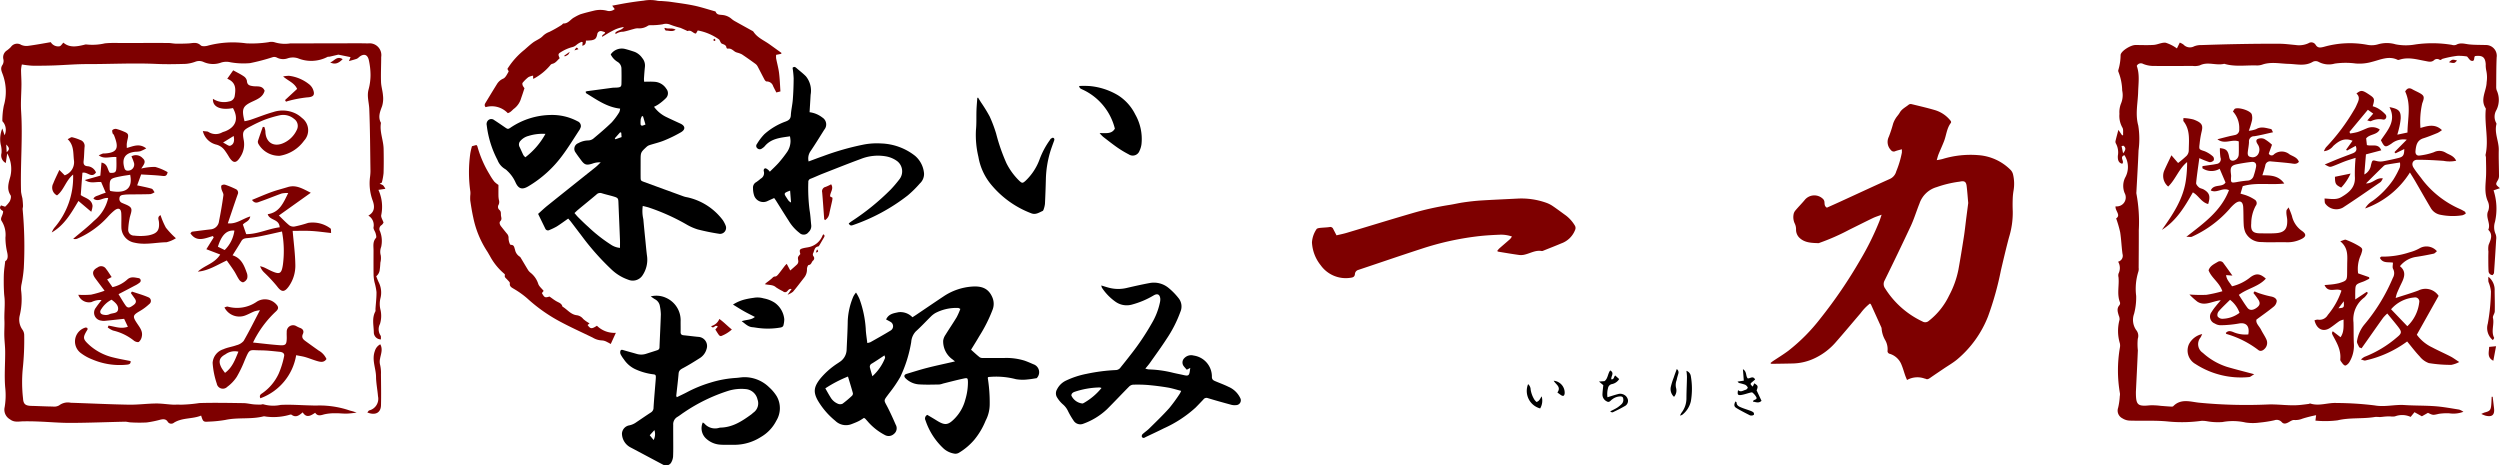 <svg height="81.917" width="440" xmlns="http://www.w3.org/2000/svg"><path d="M372.787 46.056a1.073 1.073 0 0 0 .777-1.355c-.178-1.271-.216-2.563-.416-3.83a19.781 19.781 0 0 0-.706-2.431c.9-.578-.224-1.366-.1-2.126a1.581 1.581 0 0 0 1.6-2.32 3.338 3.338 0 0 1 .058-2.682 3.84 3.84 0 0 0-.1-4.006c-.962.37.069 1.047-.385 1.511-.785-.16-.789-.9-.775-1.392a3.258 3.258 0 0 0-.366-2.212.7.7 0 0 1-.017-.5c.131-.567.288-1.127.479-1.857l.661.966.175-.045c-.036-.453.079-1-.139-1.338a4.131 4.131 0 0 1-.512-2.4 4.129 4.129 0 0 1 .286-1.839 3.8 3.8 0 0 0 .2-2.259 9.5 9.5 0 0 0-.647-3.255.513.513 0 0 1-.03-.379 9.235 9.235 0 0 0 .394-2.613c.048-.707 1.766-1.769 2.612-1.772 1.074 0 2.151.054 3.22-.02.714-.049 1.44-.47 2.114-.379a6.9 6.9 0 0 1 1.969 1l.5-1.028a3.181 3.181 0 0 1 .648.344 1.547 1.547 0 0 0 1.872.317 3.2 3.2 0 0 1 1.259-.223c2.272-.077 4.544-.143 6.816-.182 2.326-.04 4.652-.067 6.977-.05.939.006 1.878.136 2.816.221a4 4 0 0 0 2.263-.312.888.888 0 0 1 1.258.27c.381.617.843.508 1.445.367a16.717 16.717 0 0 1 7.745-.342 3.952 3.952 0 0 0 1.781-.1 5.491 5.491 0 0 1 3.122 0 9.416 9.416 0 0 0 3.457.02 21.066 21.066 0 0 1 6.415.066 1.2 1.2 0 0 0 .761 0c.8-.46 1.581-.141 2.382-.067.939.088 1.888.069 2.833.1a1.9 1.9 0 0 1 1.922 2.184c-.074 1.717-.062 3.439-.078 5.159a1.85 1.85 0 0 0 .088.634 3.99 3.99 0 0 1-.053 3.469 2.287 2.287 0 0 0-.062 2.223.381.381 0 0 1 .07.245c-.4 1.572.441 3.03.407 4.574-.033 1.5.038 3.012.043 4.519a1.481 1.481 0 0 1-.17.726c-.466.8-.48.788.336 1.463l-1.126.378a10.47 10.47 0 0 1 .247 5.564 3.015 3.015 0 0 0 .109 2.127 2.019 2.019 0 0 1 .1 1.012c-.112 1.95-.242 3.9-.378 5.847-.008.109-.128.21-.231.368a.718.718 0 0 1-.728-.712c-.048-.8-.037-1.612-.043-2.418 0-.342.013-.684.019-1.025a3.479 3.479 0 0 1 .035-1.154c.36-.916.82-1.792-.06-2.665.5-1.1-.559-2.183-.007-3.337a2.183 2.183 0 0 0-.056-1.635c-.7-1.543-.37-3.112-.323-4.683.031-1.021-.007-2.043-.022-3.065 0-.17-.1-.351-.065-.508.578-2.635-.209-5.273.026-7.907a.46.46 0 0 0-.011-.255c-1.022-1.564.148-3.061.172-4.594a5.6 5.6 0 0 0-.062-2.018 4.685 4.685 0 0 1-.1-1.151c-.09-1.221-.571-1.589-1.876-1.419-.278.229.036 1.017-.667.822-.268-.075-.454-.442-.745-.747a8.721 8.721 0 0 0-1.7-.117 17.65 17.65 0 0 0-2.615.525c-.2.051-.274.347-.6.114a.828.828 0 0 0-.8.044c-.53.527-1.057.328-1.662.217-1.467-.268-2.937-.719-4.45-.242-.121.038-.281.1-.376.05-1.566-.77-3.04-.022-4.5.34a8 8 0 0 1-2.878.3 13.577 13.577 0 0 0-3.706.017 3.8 3.8 0 0 1-2.865-.316 1.1 1.1 0 0 0-.973-.01c-1.377.833-2.821.412-4.264.376-1.559-.038-3.138-.417-4.689.142a2.791 2.791 0 0 1-1.01.131c-1.884-.052-3.788.271-5.645-.288-1.409.365-2.884-.438-4.293.274a3.043 3.043 0 0 1-1.277.1c-2.364.012-4.729.034-7.094 0a4.822 4.822 0 0 1-1.6-.348.8.8 0 0 0-1.133.347c.545 1.5.286 3.058.241 4.634-.055 1.943-.531 3.859.024 5.867a14.8 14.8 0 0 1 .047 4.369c-.094 2.449-.248 4.9-.376 7.342a.893.893 0 0 0 0 .258 27.058 27.058 0 0 1 .421 6.472c.011 2.193-.013 4.386-.024 6.58a1.713 1.713 0 0 1-.037.636 10.106 10.106 0 0 0-.4 4.325 11.25 11.25 0 0 1-.37 3.153 3.121 3.121 0 0 0 .364 2.839 1.591 1.591 0 0 1 .292 1.54 9.608 9.608 0 0 0 .011 2.033c-.1 2.444-.228 4.887-.345 7.33v.129c.01 2.193.318 2.444 2.485 2.227a11.612 11.612 0 0 1 1.92.1c.557.037 1.113.089 1.67.119.168.009.407.032.5-.063 1.363-1.416 3.1-.753 4.589-.614a86.208 86.208 0 0 0 11.989.316c1.93-.09 3.84.276 5.762.081.506-.051 1.011-.118 1.516-.184.083-.011.177-.1.241-.078 1.566.526 3.109-.175 4.667-.083a56.012 56.012 0 0 1 6.664.421c1.814.328 3.526-.181 5.289-.062 1.8.121 3.61.073 5.408.21 1.406.106 2.8.371 4.2.591a3.166 3.166 0 0 1 .743.385 4.959 4.959 0 0 1-2.524.264 10.021 10.021 0 0 0-1.765.09c-1.048.238-1.038.285-1.95-.17l-1.074.608-1.3-.721-.676.83a3.563 3.563 0 0 0-2.76-.094 2.869 2.869 0 0 1-.864 0c-.278 0-.556.01-.832.03-.329.024-.656.079-.985.093a6.271 6.271 0 0 0-.771-.027c-2.2.383-4.439.077-6.644.6a17.536 17.536 0 0 1-3.9.051l.119-.955a23.511 23.511 0 0 0-2.374.6 3.2 3.2 0 0 1-1.483.247c-.327-.033-.7.246-1.029.42-.412.215-.812.349-1.169-.057a1.179 1.179 0 0 0-1.284-.316 21.511 21.511 0 0 1-2.655.413 8.557 8.557 0 0 1-2.425-.02 10.089 10.089 0 0 0-4.063-.081 10.883 10.883 0 0 1-2.676-.132 4.936 4.936 0 0 0-1.02-.079 25.089 25.089 0 0 1-6.038.1c-2.18-.2-4.388-.075-6.582-.141a2.528 2.528 0 0 1-1.288-.4 1.513 1.513 0 0 1-.758-1.856 11.262 11.262 0 0 0 .289-2.027 1.7 1.7 0 0 0 .032-.5 23.585 23.585 0 0 1-.013-8.043 1.89 1.89 0 0 0 0-.764 7.566 7.566 0 0 1-.057-4.172 1.521 1.521 0 0 0-.142-.728c-.177-.624-.4-1.237.121-1.824a.569.569 0 0 0 .1-.485c-.589-1.459-.105-2.977-.266-4.457a1.144 1.144 0 0 1 .013-.634 2.178 2.178 0 0 0-.081-2.081zm.939-20.414l-.331.066.266 1.273c.577-.687.459-1.032.065-1.339zm52.6-7.493c.426-1.112.352-1.34-.624-1.859-.38-.2-.778-.369-1.149-.586-.6-.349-.951-.087-1.244.391 1.094 2.363.432 4.751.408 7.228l-1.788.379c.138-.509.225-.776.281-1.049a11.073 11.073 0 0 0 .312-1.762c.05-1.34-.315-1.719-1.975-2.04 1.263 2.455-.346 4.074-1.508 5.827.653 1.29.767 1.311 1.851.605a3.364 3.364 0 0 1 2.7-.7l-2.167 2.189.185.214 1.545-.756c-.012 1.1-.2 1.374-1.052 1.583-.874.213-1.754.41-2.639.567a2.708 2.708 0 0 1-1.091-.017c-.846-.21-.827-.235-1.078.672a2.2 2.2 0 0 1-1.175 1.67l.288-3.536 2.694-.711c-.514-1.314-1.666-.646-2.527-.931l-.13-1.175c.674-.8 1.9-.559 2.392-1.563a2.36 2.36 0 0 0-2.245-.217c-.554.232-1.1.485-1.671.67a10.344 10.344 0 0 1-1.285.249l-.133-.273 3.246-3.9.94.68-1.045 1.2c.333.073.513.176.64.13a3.3 3.3 0 0 1 2.112-.292c.461.127.791-.462.46-.879a5.829 5.829 0 0 0-1.363-1.1 4.314 4.314 0 0 0-.895-.355c.375-1.278.332-1.415-.554-2.011-1.263-.85-1.488-.882-2.31-.229.76.665.321 1.371.01 2.077a5.464 5.464 0 0 1-.42.8 35.464 35.464 0 0 1-4.948 6.588 2.835 2.835 0 0 0-.363.683 2.312 2.312 0 0 0 1.637-.918c.951-.851 1.924-1.522 3.4-.918l-1.128 1.566.155.162 1.524-.831c.295.7.075 1.076-.491 1.3-.837.327-1.684.631-2.519.964-.779.31-1.547.644-2.435 1.016.874.466.884.492 1.44.289.724-.264 1.427-.59 2.149-.861.541-.2 1.1-.361 1.844-.6a28.127 28.127 0 0 0-.132 3.277c.144 1.858-.948 2.782-2.355 3.618-.936.557-1.892.305-2.988.266.048.365 0 .692.134.89a2.4 2.4 0 0 0 3.091.714c2.236-1.447 4.421-2.975 6.616-4.486.172-.119.257-.366.445-.649-1.166-.229-1.766.924-2.987.87 1.136-1.122 2.105-2.087 3.085-3.04a.917.917 0 0 1 .444-.242c.784-.144 1.572-.262 2.451-.4a2.28 2.28 0 0 1-.017.851 15.845 15.845 0 0 1-1.143 2.16 15.207 15.207 0 0 1-3.677 3.77 3.479 3.479 0 0 0-1.293 1.314 15.4 15.4 0 0 0 7.883-6.331c.362.588.638 1.016.893 1.455.929 1.6 1.838 3.208 2.784 4.8a2.472 2.472 0 0 0 1.724 1.191 10.8 10.8 0 0 0 3.839.081 2.041 2.041 0 0 0 .6-.307c-.082-.179-.1-.289-.156-.325-.256-.157-.52-.3-.789-.433a16.944 16.944 0 0 1-6.588-5.047c-.556-.765-1.182-1.485-1.679-2.285-.43-.691-.093-1.372.686-1.371 1.544 0 3.09.078 4.63.192a5.376 5.376 0 0 0 2.2-.023c-.428-.9-1.239-1.046-1.866-1.43a2.124 2.124 0 0 0-2.074-.063 11.181 11.181 0 0 1-2.486.575c-.534.081-.791-.281-.736-.8.1-.96.253-1.877 1.385-2.231.854-.267 1.687-.61 2.517-.948a4.931 4.931 0 0 0 .755-.493c-1.235-1.17-2.522-.743-3.782-.381a14.307 14.307 0 0 1 .322-4.369zm-23.538 18.356a14.531 14.531 0 0 1 .593 1.495 4.326 4.326 0 0 0 1.732 2.616c.89.614.783 1.076-.194 1.52a5.486 5.486 0 0 1-2.5.5c-1.459-.044-2.926.06-4.38-.038a3.072 3.072 0 0 1-2.845-1.683 3.916 3.916 0 0 1-.3-1.356c-.062-1.029-.028-2.064-.087-3.093s-.6-1.28-1.432-.658a6.93 6.93 0 0 0-1 1 19.541 19.541 0 0 1-6.6 4.853c-.191.088-.459.011-.975.011 3.08-2.4 6.1-4.535 7.5-8.2-1.119-.551-2.111.594-3.208.047.541-1.216 2.027-.462 2.6-1.4l-1.031-2.412a2.833 2.833 0 0 1-3.042-.1l.019-.372c.314-.045.629-.089.942-.136.506-.077 1.018-.125 1.514-.242a.83.83 0 0 0 .709-1.133 10.173 10.173 0 0 1-.1-1.652c1.036.105 1.359.361 1.578 1.288.1.428.094.9.676.925a1.127 1.127 0 0 0 1.058-1.094c.045-.762.011-1.529.011-2.3-1.238-.467-2.467.6-3.764-.381.812-.208 1.444-.375 2.078-.53.333-.082.673-.137 1.006-.218a.915.915 0 0 0 .757-1.032 4.26 4.26 0 0 0-1.109-3.111c.144-.19.233-.436.394-.5.687-.263 2.624.339 2.907.967a2.241 2.241 0 0 1 .023 1.232 15.425 15.425 0 0 1-.528 1.7 5.017 5.017 0 0 0 1.293-.288c.886-.536 1.755-.189 2.623-.017.125.024.2.314.344.565-1.179.254-2.244.539-3.326.7a.88.88 0 0 0-.9 1c-.016.555-.134 1.106-.2 1.66-.056.452-.059.918.523.993a1.119 1.119 0 0 0 1.321-.554 1.583 1.583 0 0 0-.064-1.6c-.213-.336-.482-.77-.067-1.009a1.489 1.489 0 0 1 1.191-.007 7.5 7.5 0 0 1 1.345 1.01l-.567 1.559a.547.547 0 0 0 .927.119 2.145 2.145 0 0 1 2.731.023c.593.353 1.38.532 1.643 1.318-.449.5-.951.316-1.464.254-1.147-.139-2.3-.229-3.452-.334a.849.849 0 0 0-1.01.755c-.121.525-.3 1.036-.5 1.677 1.44.027 2.816.009 3.854 1.462-2.556.281-4.975-.231-7.313.457l-.394 1.318c.433.134.84.227 1.219.386a6.953 6.953 0 0 1 1.244.646.726.726 0 0 1 .215 1.111 6.609 6.609 0 0 0-.788 3.092c-.114 1.31.276 1.739 1.563 1.752.9.01 1.811.038 2.712-.019 1.576-.1 2.121-.741 2.057-2.335-.014-.342-.1-.68-.131-1.022a2.593 2.593 0 0 1 .005-.641c.006-.098.12-.192.364-.544zm-10.107-5.534c-.089 1.205-.042 1.242.935 1.083a19.144 19.144 0 0 1 1.912-.266 1.16 1.16 0 0 0 1.13-.879 12.413 12.413 0 0 0 .4-1.49c.129-.65-.181-1-.844-.915-.85.1-1.7.233-2.538.407-.959.2-1.166.545-1.048 1.537.033.252.052.505.053.523zm36.22 13.242c-.2.155-.367.387-.574.431a49.593 49.593 0 0 1-3.037.562 4.481 4.481 0 0 0-2.9 1.646c1.135.916.791 1.942.276 2.988a35.095 35.095 0 0 0-.8 1.755 7.211 7.211 0 0 0-.228.851c1.447-.473 2.748-.85 4.012-1.323a2.766 2.766 0 0 1 3.545.948l-3.835 6.84a7.12 7.12 0 0 0 2.7 2.228c1.061.566 2.166 1.049 3.236 1.6.44.226.839.531 1.53.976a4.911 4.911 0 0 1-1.388.5 24.053 24.053 0 0 1-3.959-.309 3.634 3.634 0 0 1-1.62-1.184c-.762-.8-1.429-1.694-2.2-2.624a19.543 19.543 0 0 1-7.379 3.352c-.17.037-.373-.083-.757-.179a3.333 3.333 0 0 1 .614-.459 19.649 19.649 0 0 0 5.717-3.436c.9-.73.9-.981.172-1.913-.579-.737-1.184-1.454-1.864-2.286a7.506 7.506 0 0 0-.739.762c-.978 1.362-1.937 2.737-2.9 4.106q-.444.63-.891 1.258l-.42-.188c-.136-.363-.448-.765-.377-1.083a6.057 6.057 0 0 1 1.2-2.8 32.053 32.053 0 0 0 5.106-8.317 1.6 1.6 0 0 0 .044-1.589c-.158-.273-.027-.713-.027-1.1-.817-.15-1.789.161-2.3-.844.109-.086.208-.227.29-.217a14.972 14.972 0 0 0 4.923-.755 7.322 7.322 0 0 0 1.774-.71 2.435 2.435 0 0 1 3.056.513zm-5.21 13.2a6.825 6.825 0 0 0 2.091-4.183.725.725 0 0 0-.853-.875 6.043 6.043 0 0 0-4.1 2.076zm-26.895-6.13c.3.119.585.259.888.351a17.2 17.2 0 0 0 1.976.539c.523.092.993.324 1.048.791a1.458 1.458 0 0 1-.565 1.028c-.919.756-1.9 1.436-3 2.248-.176.654.487 1.159.8 1.784.283.575.663 1.1.926 1.686a1.45 1.45 0 0 1-.288 1.676c-.328.347-.771.518-1.152.189a16.988 16.988 0 0 0-5.587-2.8c-.031-.011-.045-.07-.1-.171.457-.519.987-.3 1.474-.093a5.43 5.43 0 0 0 2.485.348c.284-1.518-.426-2.184-1.738-1.906a19.511 19.511 0 0 1-3.184.288 1.981 1.981 0 0 1-.969-.3 1.3 1.3 0 0 1-.573-2.022 8.165 8.165 0 0 1 .753-1.041c.226-.292.473-.569.864-1.034-1.542.168-2.829 1.106-4.14.235a13.571 13.571 0 0 1-1.376-1.246 24.728 24.728 0 0 0 2.99.057 23.926 23.926 0 0 0 2.808-.63c-.521-1.565-1.9-2.316-2.425-3.683.246-.795.99-1.108 1.635-1.5a.731.731 0 0 1 1.014.285c.487.647.949 1.312 1.544 2.141l-1.107-.086c.073.827.655 1.33 1.036 1.971a7.994 7.994 0 0 0 3.255-1.609c.976-.706 1.681-.655 2.7.26-1.26 1.417-3.212 1.7-4.752 2.861.51.775.968 1.542 1.5 2.255.381.51.959.488 1.594.04.6-.42.719-.819.36-1.421a14.154 14.154 0 0 0-.892-1.206zm-4.308 1.481c-.721.717-1.385 1.325-1.975 2a1.037 1.037 0 0 0-.233.888 1.012 1.012 0 0 0 .833.455 5.2 5.2 0 0 0 3.046-1.049 5.055 5.055 0 0 0-1.671-2.294zm18.075 5.531l1.375 1.056c.655-.958.511-1.975.533-3.105a3.436 3.436 0 0 0-.726.264c-.567.387-1.093.834-1.668 1.208-1.2.779-2.342.231-2.725-1.335a1.564 1.564 0 0 1 .59-.13 1.658 1.658 0 0 0 1.754-.824 13.079 13.079 0 0 0 2.4-4.272c-.9-.583-2.312.556-2.975-.989.324-.026.551-.035.775-.065a10.5 10.5 0 0 0 1.766-.264c1.413-.441 1.426-.505 1.434-2.012 0-.429.01-.859.012-1.289.007-1.4.261-2.867-1.225-4.074.511-.146.8-.338.994-.264a14.364 14.364 0 0 1 2.2 1.041c.825.5.776.586.465 1.561a5.88 5.88 0 0 0-.514 3.309l1.941.675.024.273c-.366.175-.722.381-1.1.518-1.341.483-1.345.474-1.371 1.917-.006.327 0 .653 0 1.216l2.019-1.34.209.171a3.579 3.579 0 0 1-.618.806 4.775 4.775 0 0 0-1.92 4.383c.048 1.287 0 2.578.075 3.862a5.567 5.567 0 0 1-.825 3.186c-.152.26-.578.612-.749.553-.3-.1-.515-.486-.738-.771a.566.566 0 0 1-.081-.372c.142-1.6-.636-2.9-1.354-4.221a1.526 1.526 0 0 1-.114-.356c-.008-.032.029-.074.137-.317zm1-4.041c1.012-.087 1.012-.087.939-1.231zm-22.925-18.346c.426-1.374.231-1.978-.8-2.568-.258-.148-.6-.175-.819-.36s-.526-.53-.5-.776c.137-1.435.359-2.862.564-4.378a15.064 15.064 0 0 0 1.788.713.913.913 0 0 0 .741-.312.692.692 0 0 0-.115-.675 5.008 5.008 0 0 0-1.474-.934c-.991-.329-1.021-.274-.891-1.312a16.218 16.218 0 0 1 .3-1.908c.3-1.206.345-1.737-1.4-2.372a8.448 8.448 0 0 0-1.747-.246c0 .31-.053.477.008.555 1.239 1.569.942 3.415.928 5.2a1.43 1.43 0 0 1-.384.891 18.78 18.78 0 0 1-1.495 1.261l-1.173-1.358c-.466.989-.88 1.82-1.253 2.669a2.427 2.427 0 0 0 .686 2.835c1.31-1.259 1.863-3.115 3.328-4.308a21.12 21.12 0 0 1-.208 3.15c-.469 3.37-2.309 6.087-4.234 8.784 2.549-1.6 4.017-4.065 5.455-6.6 1.003.54 1.503 1.764 2.695 2.049zm3.361 28.676a11.582 11.582 0 0 1-4.3-2.481 1.83 1.83 0 0 1-.389-2.721c.1-.168.167-.352.277-.589a3.437 3.437 0 0 0-2.353 1.83 2.727 2.727 0 0 0 1.184 3.453 14.694 14.694 0 0 0 9.42 2.288c.232-.012.453-.241.913-.5-1.813-.485-3.292-.851-4.751-1.28zm46.971-5.13c-.593-1.134.06-2.342-.211-3.506-.078-.336.307-.756.318-1.142.034-1.195-.01-2.393-.021-3.589a2.94 2.94 0 0 0-1.1-2.51 4.906 4.906 0 0 0 .008.894 6.086 6.086 0 0 1 .443 1.7 34.807 34.807 0 0 1-.56 5.684 2.721 2.721 0 0 0 .907 2.879c.116-.209.248-.352.217-.41zm-28.02-28.341c.014 1.242.115 1.423 1.1 1.9a8.892 8.892 0 0 0 1.652-2.464zm27.872 32.379l.481-2.559-1.213.119c-.034.955-.408 1.847.733 2.44zm-.292 6.34c-.025.5-.032 1-.08 1.5-.081.856-.26 1.034-1.151 1.262a4.932 4.932 0 0 0-.591.263 6.478 6.478 0 0 0 .738.3c1.161.287 1.637-.126 1.505-1.3-.076-.676-.158-1.351-.237-2.027zm-7.518-58.883c.97.209.97.209 1.426-.3-.826-.217-.826-.217-1.425.3zM1.272 26.989l-.253 1.7a1.5 1.5 0 0 1-.752-1.743 4.331 4.331 0 0 0-.136-1.483 4.85 4.85 0 0 1 .276-2.851l.4 1.194a2.254 2.254 0 0 0-.13-2.152c-.081-.143-.272-.279-.263-.409a13.394 13.394 0 0 1 .259-2.653 8.792 8.792 0 0 0-.2-5.52c-.219-.587-.451-1.081-.015-1.684a1.338 1.338 0 0 0 .133-.977 1.434 1.434 0 0 1 .65-1.551 4.965 4.965 0 0 0 .68-.594A1.332 1.332 0 0 1 3.736 7.9a2.317 2.317 0 0 0 1.256.164c1.266-.165 2.522-.4 3.943-.643a1.514 1.514 0 0 0 1.561.722c.234-.06.4-.377.66-.639 1.086.947 2.383.69 3.686.376a.9.9 0 0 1 .382-.051 9.708 9.708 0 0 0 3.246-.2c1.109-.115 2.237-.053 3.357-.057 2.584-.009 5.169-.016 7.753-.008.471 0 .94.114 1.411.123.719.012 1.44-.007 2.158-.04.747-.034 1.48-.33 2.183.338.243.232.928.16 1.344.024a17.082 17.082 0 0 1 6.666-.381 19.716 19.716 0 0 0 3.927-.2 2.032 2.032 0 0 1 1.016 0 6.158 6.158 0 0 0 2.8.211q4-.008 8-.007c1.891 0 3.784-.042 5.674.01a2.073 2.073 0 0 1 2.331 2.389c0 1.462-.076 2.926-.029 4.386.026.8.293 1.6.346 2.4a4.613 4.613 0 0 1-.159 1.865c-.368.986-.762 1.917-.2 2.945-.265 1.569.437 3.04.469 4.576.029 1.42.035 2.842-.009 4.262a10.753 10.753 0 0 1-.305 1.666l-.388.214a2.478 2.478 0 0 1 .6.265 2.788 2.788 0 0 1 .411.621l-1.225.185a7.175 7.175 0 0 1 .487 4.481c-.043.373.246.784.414 1.271a1.393 1.393 0 0 1-.318.432.8.8 0 0 0-.3 1.106 4.714 4.714 0 0 1 .2 2.756 2.344 2.344 0 0 0-.069 1.494 3.229 3.229 0 0 1-.071 1.269 13.234 13.234 0 0 1-.131 1.4 1.675 1.675 0 0 1-.6.993c.143.349.269.708.433 1.048a4.015 4.015 0 0 1 .3 2.874 4.21 4.21 0 0 0 .028 2.012 4.856 4.856 0 0 1-.1 2.473 1.994 1.994 0 0 0 .11 2.039c.1.134.041.386.061.669a1.239 1.239 0 0 1-1.253-1.28c-.023-1.2-.364-2.456.266-3.623.069-.129.016-.322.027-.485.066-.98.191-1.961.179-2.941a10.5 10.5 0 0 0-.353-1.745 7.27 7.27 0 0 1-.162-1.233c-.019-1.447-.009-2.893-.007-4.34 0-.76-.173-1.538.428-2.209.128-.142.008-.549-.064-.817-.1-.361-.414-.728-.366-1.052a1.944 1.944 0 0 0-.911-2.062c1.229-.668 1.093-1.757.749-2.679a8.742 8.742 0 0 1-.45-4.133 8.427 8.427 0 0 0 .073-1.026c-.054-3.65-.061-7.3-.211-10.949-.047-1.139-.443-2.244-.117-3.422a9.96 9.96 0 0 0 .34-2.532 12.308 12.308 0 0 0-.283-2.555c-.219-1.075-.876-1.282-1.718-.618a1.675 1.675 0 0 1-.4.307c-.4.143-.808.245-1.4.416l.284-.7-2.148-.44c-.379.089-.947.226-1.517.354-.125.028-.271-.009-.383.04a6.193 6.193 0 0 1-5.213.247 2.9 2.9 0 0 0-1.758-.006 2.391 2.391 0 0 1-1.986-.134 1.008 1.008 0 0 0-.728-.044 35.374 35.374 0 0 1-3.967 1.04 13.139 13.139 0 0 1-3.434-.15 3.08 3.08 0 0 0-1.6.036 4.111 4.111 0 0 1-3.114-.08 1.858 1.858 0 0 0-1.471-.053 6.231 6.231 0 0 1-1.714.379c-1.722.049-3.449.082-5.168.005-4.033-.18-8.062.04-12.093.03-1.976-.005-3.951.172-5.928.239q-1.923.066-3.849.044a16.823 16.823 0 0 1-1.774-.216 5.33 5.33 0 0 0-.145.908c0 .86.075 1.72.07 2.58-.008 1.587-.159 3.18-.058 4.757.305 4.732-.16 9.458-.012 14.186a11.1 11.1 0 0 0 .234 1.111 13.271 13.271 0 0 1 .109 1.351c.009.212-.087.431-.06.637a71.773 71.773 0 0 1 .2 10.295 22.433 22.433 0 0 1-.383 2.765 3.8 3.8 0 0 0-.093 1.15 12.317 12.317 0 0 1-.239 4.429 3.05 3.05 0 0 0 .45 2.473 1.667 1.667 0 0 1 .336.95 48.806 48.806 0 0 1-.263 6.044 25.118 25.118 0 0 0 .057 5.124c.056 1.037.435 1.308 1.5 1.332 1.243.028 2.487.1 3.731.112a1.792 1.792 0 0 0 1.116-.2 2.538 2.538 0 0 1 2.058-.465c3.4.109 6.791.279 10.188.338 1.585.028 3.173-.187 4.76-.209.978-.013 1.957.142 2.937.2.459.028.925-.029 1.381.014a25.881 25.881 0 0 0 3.374-.29c2.58-.08 5.165-.022 7.747.012.6.008 1.186.158 1.782.216.411.04.826.042 1.239.045.169 0 .368-.106.5-.048a6.348 6.348 0 0 0 3.041.1c1.7-.088 3.415.049 5.123.089.473.011.948.039 1.42.016a16.425 16.425 0 0 1 5.676.906 6.979 6.979 0 0 1 1.139.356c-.584.058-1.167.151-1.753.164-.643.015-1.29-.077-1.933-.06a8.137 8.137 0 0 0-2.029.194c-.617.178-1.149.357-1.581-.28-.812.541-1.542.969-2.193-.076-.621.536-1.195.991-1.965.422-.119-.088-.406.033-.609.082a10.157 10.157 0 0 1-3.939.236 1.034 1.034 0 0 0-.383-.033c-2.2.564-4.5.146-6.712.627a21.3 21.3 0 0 1-2.941.3c-.939.07-.993.013-1.329-1.062-1.536.63-3.3.333-4.78 1.248a.733.733 0 0 1-1.121-.2c-.319-.481-.787-.437-1.274-.328a18.492 18.492 0 0 1-2.4.49 25.1 25.1 0 0 1-2.81-.013c-.34-.01-.68-.129-1.018-.122-3.179.067-6.357.2-9.536.211-1.888.008-3.777-.164-5.666-.238a48.072 48.072 0 0 0-2.685-.039c-.8.013-1.593.238-2.344-.346a1.95 1.95 0 0 1-.944-2.151 12.487 12.487 0 0 0 .1-3.408c-.183-2.084 0-4.2-.011-6.3 0-.9-.114-1.792-.146-2.689-.034-.963.052-1.953.014-2.881-.051-1.235.1-2.454.037-3.678-.019-.38-.081-.757-.1-1.137-.03-.544-.052-1.09-.055-1.635 0-.639-.008-1.28.032-1.918.037-.611.131-1.218.224-2.042.485-.264.511-.859.335-1.609a11.514 11.514 0 0 1-.294-2.551 4.524 4.524 0 0 0-.62-2.833c-.418-.564.156-.954.217-1.735.025-.195-.941-.4-.365-1.09l.71.231a4.919 4.919 0 0 0 .812-.94c.161-.314.3-.843.149-1.08-.729-1.118-.335-2.205-.039-3.295a5.7 5.7 0 0 0-.549-4.077zm-.1-.2c.624-.526.423-.847-.075-1.358.035.544.053.878.08 1.359zm48.452 13.953c-1.341.3-2.494.575-3.657.805a21.415 21.415 0 0 1-2.4.356c-.455.038-.826.083-1.083.523-.474.811-.986 1.6-1.552 2.51 1.538.493 2.036 1.774 2.495 3.067a1.64 1.64 0 0 1 .076 1 1.217 1.217 0 0 1-.682.674c-.174.058-.549-.2-.7-.409-.345-.489-.583-1.051-.908-1.556-.411-.637-.865-1.246-1.3-1.87-1.748.815-3.251 1.813-5.095 1.967 1.165-1.11 2.928-1.4 3.942-3.013l-2.442-.932 1.291-2.07-.134-.251c-1.4.4-2.862 1.156-3.967-.485.128-.12.211-.267.312-.281 1.092-.15 2.186-.283 3.28-.412a1.613 1.613 0 0 0 1.447-1.437c.3-1.51.565-3.031.772-4.557.045-.331-.241-.7-.327-1.059-.053-.225-.113-.558 0-.685a.784.784 0 0 1 .684-.1 14.905 14.905 0 0 1 1.775.735.688.688 0 0 1 .382.955c-.582 1.641-1.128 3.3-1.738 5.091 1.513.162 2.6-.818 3.954-1.219-.159.9-.9.95-1.3 1.434l.584 1.688c2.056 0 3.9-.961 5.887-1.206-.066-1.519-1.786-1.168-2.1-2.308 2.069-.314 2.723-1.928 3.607-3.727a5.091 5.091 0 0 0-1.149.084c-1.252.447-2.48.96-3.736 1.394-.433.15-.957.493-1.491-.262 1.2-.489 2.321-.984 3.47-1.4.924-.335 1.884-.57 2.825-.86 1.47-.453 2.6.274 4.054 1l-5.616 4c.668.642 1.221 1.236 1.847 1.74a1.289 1.289 0 0 0 .95.194 20.252 20.252 0 0 0 2.352-.632 5.215 5.215 0 0 1 3.956 1c.1.133.049.392.086.782-1.238-.131-2.376-.3-3.519-.359-1.1-.06-2.209-.013-3.247-.013.176 2.072.445 4.024.47 5.979a6.278 6.278 0 0 1-1.127 3.752c-.806 1.133-1.315 1.071-2.115-.01a26.6 26.6 0 0 0-2.188-2.349 2.838 2.838 0 0 1-.772-1.163 5.608 5.608 0 0 1 .685.212c.469.213.919.469 1.391.676 1.4.613 1.691.412 1.93-1.079a18.522 18.522 0 0 0-.154-5.913zm-8.374-.158c-1.379-.109-2.261.79-2.9 2.841l1.192.581a5.841 5.841 0 0 0 1.713-3.421zm3.275 19.7c1.652.171 3.179.365 4.712.473 1.03.073 1.2-.133 1.228-1.161.011-.387-.028-.777 0-1.162a1.116 1.116 0 0 1 1.692-1.032 5.837 5.837 0 0 0 .579.283c.559.175.815.568.579 1.081-.3.645.033.964.474 1.283.764.554 1.527 1.108 2.3 1.65a3.223 3.223 0 0 1 1.371 1.49c-.457.671-1.062.52-1.632.358-.7-.2-1.374-.485-2.072-.69-.482-.142-.986-.21-1.63-.343a9.775 9.775 0 0 1-6.305 7.583c-.235-.533.082-.72.357-.9a8.572 8.572 0 0 0 2.867-3.426 15.162 15.162 0 0 0 .951-3.043c.144-.561-.307-.763-.764-.809-1.111-.11-2.225-.247-3.339-.255-2.094-.016-1.895-.412-2.837 1.781a20.7 20.7 0 0 1-1.392 2.888 6.832 6.832 0 0 1-1.668 1.75 1.084 1.084 0 0 1-1.844-.573 14.375 14.375 0 0 1-.729-3.642 2.687 2.687 0 0 1 1.888-2.4c.726-.332 1.556-.43 2.311-.708a2.435 2.435 0 0 0 1.256-.749c.984-1.7 1.857-3.472 2.871-5.412a6.169 6.169 0 0 0-.962.195c-.517.207-1.005.485-1.523.688a2.937 2.937 0 0 1-3.764-1.375c.208-.056.414-.184.577-.143a6.1 6.1 0 0 0 5.146-.883 2.688 2.688 0 0 1 3.463.55c.5.561.171.929-.245 1.294a18.475 18.475 0 0 0-3.392 4.365c-.168.274-.304.584-.519.997zm-4.924 5.341c1.324-.967 1.775-2.345 2.358-3.728a2.773 2.773 0 0 0-2.286.465c-1.121.6-1.274 1.306-.651 2.438a9.949 9.949 0 0 0 .584.828zM20.48 27.639c-1.179-.095-2.129.435-3.105-.305.305-.133.509-.231.721-.309a.91.91 0 0 1 .257-.009c2.481-.129 2.559-1.1 1.7-3.253-.045-.114-.206-.188-.234-.3-.049-.19-.121-.494-.029-.575a.869.869 0 0 1 .664-.2 8.428 8.428 0 0 1 1.335.468c.792.322.868.5.666 1.362a6.532 6.532 0 0 0-.139.759c-.023.208 0 .42 0 .766 1.127-.3 2.209-.878 3.421.076a7.855 7.855 0 0 1-1.042.5 4.887 4.887 0 0 1-.9.093c-1.776.2-2.4 1.146-1.9 2.866.15.513.541.505.931.417a1.082 1.082 0 0 0 .722-1.438 9.309 9.309 0 0 0-.415-1.04 1.594 1.594 0 0 1 1.976.325c.7.61.195 1.131-.247 1.825a9.627 9.627 0 0 1 2.462-.286 9.346 9.346 0 0 1 2.178.916c-.141.748-.494.712-.984.658-1.225-.134-2.46-.175-3.678-.253l-.7 1.921c.91.2 1.743.351 2.549.59.214.064.346.4.516.618a2.186 2.186 0 0 1-.733.336c-1.332.045-2.666.037-4 .056a7.405 7.405 0 0 0-.771.069c-.37.044-.663.166-.682.616a.745.745 0 0 0 .474.812c.568.264 1.363.479 1.578.94s-.173 1.2-.271 1.822a12.369 12.369 0 0 0-.235 1.908 1.009 1.009 0 0 0 1.048 1.076 9 9 0 0 0 2.542-.045c1.488-.308 1.963-.851 1.817-2.376-.039-.4-.332-.847.283-1.184a12.886 12.886 0 0 0 .936 2.2 14.538 14.538 0 0 0 1.768 1.868 5.4 5.4 0 0 1-1.66.706c-1.88.031-3.749.521-5.647.071a2.777 2.777 0 0 1-2.29-2.7c-.019-.817.027-1.637-.018-2.452-.047-.849-.5-1.053-1.185-.529a10.431 10.431 0 0 0-1.207 1.163 15.664 15.664 0 0 1-5.309 3.8 1.008 1.008 0 0 1-.76.038c1.227-1.048 2.517-2.033 3.665-3.161a7.194 7.194 0 0 0 2.491-4.013c-.926-.132-1.695.781-2.592.122.212-.466.685-.486 1.036-.655a11.132 11.132 0 0 1 1.122-.4c-.29-.684-.55-1.295-.8-1.878-.944-.087-1.85.343-2.885-.355l2.741-.774.2-2.3c1.138.223 1.01 1.223 1.471 1.8.828.056 1.084-.066 1.138-.706.054-.671.01-1.347.01-2.067zm-1.067 5.973c2.251.424 4.058-.049 3.5-2.85-.566.091-1.144.164-1.712.28-1.931.394-1.931.4-1.885 2.338a.726.726 0 0 0 .097.232zM35.7 23.064c.519.075.8.037.98.155a2.354 2.354 0 0 0 2.443.069c.195-.088.408-.134.605-.218 1.829-.777 2.283-2.223 1.273-4.046-2.167.414-3.63-.2-3.52-1.634a3.538 3.538 0 0 0 2.851.461 1.138 1.138 0 0 0 .986-1.025c.194-1.224.206-2.341-1.322-2.968l1.05-1.482c.679.377 1.291.668 1.844 1.046a1.275 1.275 0 0 1 .564.79c.044.762.464.863 1.1.954.709.1 1.622-.168 2.019.806-.273 1.048-1.176 1.455-2.018 1.841-1.836.841-2.079 1.292-1.519 3.524a10.684 10.684 0 0 0 1.047-.247c1.337-.452 2.649-.99 4.006-1.369a5.227 5.227 0 0 1 4.007.289 4.824 4.824 0 0 1 1.042.742 2.7 2.7 0 0 1 .368 4.02 6.556 6.556 0 0 1-4.282 2.648 4.178 4.178 0 0 1-3.742-2.094.784.784 0 0 1-.091-.488c.269-.84.57-1.67.861-2.5l.267.007a3.181 3.181 0 0 1 .191.742c.01 1.819 1.269 2.8 2.935 2.192a4.666 4.666 0 0 0 2.587-2.406 1.509 1.509 0 0 0-.474-1.95 2.954 2.954 0 0 0-2.544-.627 20.639 20.639 0 0 0-2.695.8 23.954 23.954 0 0 0-2.331 1.093c-1.437.724-1.575.96-1.281 2.517a4.008 4.008 0 0 1-.62 2.932c-.716 1.155-1.251 1.129-1.966.005a12.568 12.568 0 0 0-.85-1.288 2.677 2.677 0 0 0-1.487-.926 3.2 3.2 0 0 1-2.284-2.365zm5.423.867l-1.864 1.16c.585.28 1 .654 1.247.564.606-.217.814-.782.617-1.72zm-22.03 33.38c1.069.128 2.122.64 3.412.2a231.55 231.55 0 0 0-.66-1.4c-1.277.136-2.327.255-3.378.356a1.917 1.917 0 0 1-.641-.039 1.4 1.4 0 0 1-.934-2.3c.272-.423.6-.809.988-1.326a3.519 3.519 0 0 0-1.761.356 1.989 1.989 0 0 1-2.34-1.277 15.56 15.56 0 0 0 2.248-.023 18.624 18.624 0 0 0 2.378-.689c-.6-.8-1.106-1.472-1.605-2.144-.659-.886-.541-1.474.389-1.962a1.009 1.009 0 0 1 1.478.266c.347.429.629.909.982 1.43l-.792.422.939 1.354a5.667 5.667 0 0 0 2.642-1.371c.638-.545 1.3-.311 1.946-.218a.438.438 0 0 1 .2.788 4.148 4.148 0 0 1-.864.54c-.9.481-1.808.95-2.86 1.5.452.728.819 1.387 1.253 2s.868.271 1.321-.038c.474-.322.647-.673.294-1.176-.232-.331-.47-.657-.7-.986l.195-.257c.97.329 1.965.6 2.9 1.01a.677.677 0 0 1 .148 1.185 9.15 9.15 0 0 1-1.63 1.219c-1.273.742-1.354.924-.52 2.178.479.721 1.051 1.4.832 2.34a1.59 1.59 0 0 1-.512.924c-.173.116-.663-.038-.879-.224a9.173 9.173 0 0 0-3.674-1.776 4.145 4.145 0 0 1-.926-.538zm.546-4.565a4.533 4.533 0 0 0-1.782 1.618c-.416.546-.208.974.473 1.048a1.6 1.6 0 0 0 .876-.078c.535-.289 1.467-.1 1.573-.86s-.541-1.269-1.141-1.728zm-4.21-23.49c-.613-.041-.781-.361-.707-.957.1-.807.089-1.627.162-2.438a1.091 1.091 0 0 0-.735-1.215 8.34 8.34 0 0 0-1.458-.492c-.187-.039-.426.176-.783.341 1.126 1.067.953 2.395 1.1 3.66a2.441 2.441 0 0 1-1.621 2.7l-.941-.941c-.412.9-.784 1.623-1.074 2.376a1.524 1.524 0 0 0 .665 2.1c1.208-.912 1.519-2.576 2.83-3.67a13.629 13.629 0 0 1-3.335 9.409 4.061 4.061 0 0 0-.424.784c2.221-1.283 3.4-3.365 4.7-5.545l2.253 1.905a4.044 4.044 0 0 0 .228-1.022c-.132-1.251-1.374-1.385-2.075-1.921.1-1.407.2-2.7.291-3.928.907-.221 1.605 1.047 2.388-.046a1.752 1.752 0 0 0-1.464-1.1zm-.385 28.394a2.545 2.545 0 0 0-.838 4.475 8.235 8.235 0 0 0 2.012 1.124 12.259 12.259 0 0 0 6.028.941c.372-.036.8-.069.739-.639-1.008-.208-2.012-.377-3-.626a9.636 9.636 0 0 1-4.194-2.134c-1.261-1.144-1.266-1.349-.389-2.793.033-.055-.014-.158-.027-.278-.102-.024-.237-.104-.331-.07zm35.294-39.751a5.313 5.313 0 0 1 .555-.174 21.28 21.28 0 0 1 3.108-.58c1.145-.058 1.5-.385 1.076-1.441a2.247 2.247 0 0 0-.7-.894 7.06 7.06 0 0 0-3.511-1.469 5.56 5.56 0 0 0-1.037.116c.92.8 1.981 1.118 2.465 2.192l-2.127 1.964zm16.717 53.426c.046-1.8.012-3.611-.007-5.416a6.261 6.261 0 0 0-.137-1.642 2.26 2.26 0 0 1-.032-1.084c.134-.824.55-1.69.05-2.586a1.923 1.923 0 0 0-.946 1.16c-.59 1.584.184 3.041.2 4.556.015 1.147.252 2.289.347 3.438a2.1 2.1 0 0 1-1.553 2.482c-.1.03-.165.175-.329.359 1.42.572 2.374.058 2.407-1.267zM60.31 10.416c-1.033-.661-1.506.378-2.2.564.884.46 1.528.107 2.2-.564zM335.638 66.88c-.108-.264-.228-.527-.324-.8-.214-.612-.382-1.243-.632-1.84a3.229 3.229 0 0 0-2.055-1.961.5.5 0 0 1-.411-.608 3.217 3.217 0 0 0-.415-1.8 4.758 4.758 0 0 1-.639-2.066.53.53 0 0 0-.059-.215l-1.8-3.975c-.029-.064-.1-.109-.185-.2a8.784 8.784 0 0 0-1.654 1.71c-1.5 1.751-2.977 3.526-4.5 5.253a11.211 11.211 0 0 1-3.467 2.616 9.4 9.4 0 0 1-3.977.977c-1.249.03-2.5.045-3.748.063-.038 0-.077-.054-.18-.129.154-.121.29-.242.439-.342.916-.617 1.866-1.187 2.746-1.851a31.945 31.945 0 0 0 5.602-5.648 83.642 83.642 0 0 0 7.028-10.32 48.724 48.724 0 0 0 3.364-6.8c.124-.317.221-.644.395-1.154-.632.24-1.1.379-1.534.588-1.4.675-2.786 1.38-4.182 2.065a38.407 38.407 0 0 1-5.222 2.3c-.048.015-.094.055-.14.054-1.243-.047-2.511-.044-3.466-1.028a1.98 1.98 0 0 1-.517-1.377 2.281 2.281 0 0 0-.208-1.007 2.655 2.655 0 0 1-.236-1.61 1.443 1.443 0 0 1 .332-.733c.511-.613 1.079-1.18 1.593-1.792a2.179 2.179 0 0 1 3.313-.185.914.914 0 0 1 .21.592c.028.331.015.658.422.892.753-.338 1.55-.69 2.341-1.053 2.9-1.328 5.782-2.672 8.686-3.978a2.01 2.01 0 0 0 1.18-1.354 16.877 16.877 0 0 0 .99-3.3c.015-.162 0-.327 0-.593-.445.128-.828.205-1.185.348a.6.6 0 0 1-.728-.192 2.042 2.042 0 0 1-.388-2.342 22.1 22.1 0 0 0 .769-2.345 4.654 4.654 0 0 1 .454-.93c.211-.34.505-.63.7-.978.375-.672 1.065-.974 1.616-1.436a.647.647 0 0 1 .5-.061c1.384.339 2.775.656 4.14 1.062a5.514 5.514 0 0 1 2.549 1.677c.159.179.338.369.173.589-.718.957-.77 2.152-1.189 3.214-.3.769-.651 1.519-.962 2.285-.117.29-.186.6-.313 1.023a9.729 9.729 0 0 0 .986-.189 16.9 16.9 0 0 1 6.4-.685 8.885 8.885 0 0 1 5.619 2.6 1.7 1.7 0 0 1 .422.77 7.064 7.064 0 0 1 .1 2.827 10.806 10.806 0 0 0-.146 1.34 27.972 27.972 0 0 0 0 2.335 14.657 14.657 0 0 1-.66 4.588c-.516 1.929-.969 3.876-1.427 5.821a54.2 54.2 0 0 1-2.282 8.146 18.85 18.85 0 0 1-5.391 7.5c-.747.624-1.608 1.111-2.417 1.661-.789.535-1.583 1.065-2.365 1.61-.261.181-.507.327-.824.145a.526.526 0 0 0-.148-.028 3.73 3.73 0 0 0-3.093.254zm10.772-31.14c-.1-1.069-.162-2.045-.283-3.014-.094-.756-.4-.93-1.169-.767a2.123 2.123 0 0 1-.224.034 19.4 19.4 0 0 0-3.863.935 4.509 4.509 0 0 0-3.043 2.894c-.052.141-.112.278-.166.419-.455 1.191-.84 2.416-1.378 3.569a536.613 536.613 0 0 1-4.594 9.554 1.292 1.292 0 0 0 .089 1.395 15.591 15.591 0 0 0 6.559 5.813.943.943 0 0 0 1.147-.111 12.428 12.428 0 0 0 3.549-4.427 16.429 16.429 0 0 0 1.649-4.583c.347-1.92.658-3.847.959-5.774.162-1.038.271-2.084.4-3.126l.365-2.811z" fill="#7e0000"/><path d="M150.657 51.488a7.723 7.723 0 0 1 .62 1.149 18.841 18.841 0 0 1 1.093 5.19c.027.82.172 1.636.274 2.541a2.354 2.354 0 0 0 .557-.147c1.18-.665 2.364-1.326 3.52-2.031a.881.881 0 0 0-.057-1.577c-.206-.129-.428-.234-.71-.386.451-1.013 1.379-1.1 2.187-1.28a2.936 2.936 0 0 1 2.45.891c.228-.147.456-.289.678-.439 1.6-1.08 3.2-2.172 4.807-3.241a10.275 10.275 0 0 1 5-1.721c1.69-.119 2.916.287 3.6 1.95a2.863 2.863 0 0 1 .045 2.054 25.926 25.926 0 0 1-2.352 4.7c-.462.8-.957 1.58-1.462 2.41.529.469 1.015.935 1.544 1.346a1.146 1.146 0 0 0 .645.107c1.231.009 2.462 0 3.694 0a10.783 10.783 0 0 1 3.485.455c.542.184 1.069.419 1.6.65a1.477 1.477 0 0 1 .58 2.451c-.529.076-1.046.178-1.569.22a7.2 7.2 0 0 1-2.074-.041 13.725 13.725 0 0 0-4.882-.379c-.041.078-.09.126-.082.161a27.332 27.332 0 0 1 .339 4.713 6.2 6.2 0 0 1-.721 2.81 12.783 12.783 0 0 1-1.989 3.355 10.956 10.956 0 0 1-2.69 2.279 1.219 1.219 0 0 1-.933.14 3.729 3.729 0 0 1-1.735-.833 11.893 11.893 0 0 1-3.23-5 .7.7 0 0 1 .318-.967c.519.311 1.078.632 1.624.974 1.466.917 2.028.87 3.215-.355a7.4 7.4 0 0 0 1.852-3.309 10.609 10.609 0 0 0 .459-3.1c-.023-.681-.061-.752-.745-.606-1.22.26-2.427.583-3.639.882a3.125 3.125 0 0 1-.647.166c-1.129.017-2.261.059-3.387-.008a3.729 3.729 0 0 1-2.573-1.092c-.325-.341-.237-.641.214-.776 1.2-.358 2.386-.738 3.593-1.048 1.428-.368 2.873-.672 4.31-1 .168-.039.336-.08.6-.144-.2-.155-.327-.252-.451-.355a3.879 3.879 0 0 1-1.633-3.286 2.367 2.367 0 0 1 .4-1.02c.644-1.047 1.342-2.06 1.976-3.112a12.361 12.361 0 0 0 .646-1.462c-.174-.076-.285-.168-.393-.165a7.917 7.917 0 0 0-3.99.886 3.954 3.954 0 0 0-.717.534c-.916.9-1.783 1.845-2.735 2.7a3.039 3.039 0 0 0-.811 1.876 22.946 22.946 0 0 1-1.923 6.139 22.954 22.954 0 0 1-1.942 2.853c-1.1 1.483-.986 1.109-.227 2.615.484.961.931 1.941 1.356 2.929a1.258 1.258 0 0 1-.309 1.637 1.356 1.356 0 0 1-1.6.188 10.264 10.264 0 0 1-3.092-2.477c-.12-.128-.23-.265-.353-.39a1.5 1.5 0 0 0-.225-.143c-.3.188-.607.406-.937.569-.4.2-.822.363-1.241.523a2.693 2.693 0 0 1-2.87-.577 13.348 13.348 0 0 1-3.074-3.573c-.86-1.538-.656-2.435.384-3.793a13.512 13.512 0 0 1 3.084-2.741c.1-.072.212-.135.311-.212a2.654 2.654 0 0 0 1.287-2.118c.074-1.728.176-3.454.2-5.186a12.248 12.248 0 0 1 1-4.29 4.216 4.216 0 0 1 .453-.663zm-5.4 16.863c.313.542.581 1.043.886 1.522a2.694 2.694 0 0 0 1.387 1.21.977.977 0 0 0 .76-.029 18.892 18.892 0 0 0 1.665-1.4.555.555 0 0 0 .155-.454c-.261-.953-.556-1.9-.866-2.93a22.369 22.369 0 0 0-3.99 2.081zm8.285-2.133a8.528 8.528 0 0 0 2.221-3.2c.044-.108-.048-.271-.091-.474-.808.529-1.505 1.01-2.229 1.445a.611.611 0 0 0-.324.748c.119.473.263.938.419 1.481zM94.707 37.645c.562-.5 1.082-1 1.644-1.452 2.836-2.278 5.683-4.54 8.522-6.813.268-.215.5-.471.86-.809a3.619 3.619 0 0 0-1.472.227c-1.043.328-1.373.234-2-.623-.31-.426-.639-.839-.921-1.283a1.063 1.063 0 0 1 .436-1.693 3.766 3.766 0 0 1 1.722-.482 1.554 1.554 0 0 0 .893-.291c1.116-.932 2.23-1.872 3.27-2.886a11.4 11.4 0 0 0 1.336-1.806 1.973 1.973 0 0 0 .144-.617c-2.318-.258-4.1-1.559-5.952-2.692-.066-.039-.081-.161-.129-.263a.908.908 0 0 1 .218-.109l4.467-.6c.323-.041.654-.016.978-.052.5-.055.641-.181.652-.647.021-.878.023-1.758 0-2.637a1.392 1.392 0 0 0-.7-1.238 3.155 3.155 0 0 1-1.189-1.3 2.358 2.358 0 0 1 2.5-.968c.58.147 1.152.328 1.718.521a2.987 2.987 0 0 1 1.328 1.078 2.038 2.038 0 0 1 .476 1.539c-.077.7-.125 1.4-.171 2.1a3.513 3.513 0 0 0 .037.533c.6 0 1.121-.035 1.638.008a2.646 2.646 0 0 1 2.27 1.249 1.223 1.223 0 0 1-.1 1.656 9.41 9.41 0 0 1-1.321 1.089 6.16 6.16 0 0 1-.752.411 5.734 5.734 0 0 0 2.11 1.776c.834.407 1.68.79 2.522 1.178.873.4.953 1.036.107 1.53a23.635 23.635 0 0 1-2.965 1.45c-.829.341-1.718.537-2.574.815a1.4 1.4 0 0 0-.509.3c-1.054.978-1.05.982-1.05 2.463 0 .955-.006 1.909 0 2.863.006.617.03.641.628.86q3.418 1.253 6.84 2.5a3.74 3.74 0 0 0 .727.19 10.659 10.659 0 0 1 6.291 4.054 5.288 5.288 0 0 1 .481.934 1.061 1.061 0 0 1-1.1 1.446 38.539 38.539 0 0 1-3.816-.774 9.433 9.433 0 0 1-2.052-.919 36.724 36.724 0 0 0-6.579-2.945c-.329-.1-.67-.175-1.044-.271a6.333 6.333 0 0 0 .1 2.329c.114 1.3.247 2.592.377 3.888.089.9.167 1.795.287 2.688a4.914 4.914 0 0 1-.834 3.354 2.047 2.047 0 0 1-2.477.727 8.127 8.127 0 0 1-2.991-1.834 44.454 44.454 0 0 1-5.186-5.849c-.64-.836-1.271-1.678-1.911-2.514-.15-.195-.32-.375-.485-.566-.7.488-1.341.967-2.016 1.392a10.855 10.855 0 0 1-1.28.617.516.516 0 0 1-.752-.268c-.404-.829-.807-1.659-1.251-2.564zm14.41 5.984c0-.491.014-.915 0-1.337-.088-2.251-.187-4.5-.278-6.753-.023-.574-.093-.718-.694-.907-.737-.233-1.5-.387-2.235-.622a.894.894 0 0 0-.947.239c-1.052.889-2.125 1.754-3.186 2.633-.223.185-.427.392-.668.615.255.29.454.547.684.773.572.562 1.14 1.13 1.742 1.659a26.649 26.649 0 0 0 3.952 3.108 3.409 3.409 0 0 0 1.63.592zm4.053-23.166l-.183-.022a2.063 2.063 0 0 0-.215.516 4.971 4.971 0 0 0-.024.968.331.331 0 0 0 .255.2 3.058 3.058 0 0 0 .6-.208zm-3.83 2.888l-.191-.068-.947 1.061.11.168 1.087-.382z"/><path d="M235.226 41.419c.647-.156 1.234-.27 1.8-.44 3.835-1.145 7.658-2.327 11.5-3.445a51.961 51.961 0 0 1 6.586-1.47c.815-.126 1.619-.326 2.435-.441a39.772 39.772 0 0 1 3.059-.336c2.177-.136 4.357-.224 6.535-.338a13.062 13.062 0 0 1 5.021.746 4.951 4.951 0 0 1 1.129.577c.789.535 1.549 1.112 2.324 1.668a6.268 6.268 0 0 1 1.542 1.731.821.821 0 0 1 .068.782 4.082 4.082 0 0 1-2.453 2.392c-1.034.441-2.084.845-3.128 1.263a.581.581 0 0 1-.284.075c-1.055-.2-1.947.358-2.906.6a2.77 2.77 0 0 1-1.028.1c-1.239-.167-2.472-.382-3.706-.583a1.084 1.084 0 0 1-.216-.116 3.139 3.139 0 0 1 .34-.427c.639-.565 1.291-1.114 1.929-1.679a2.912 2.912 0 0 0 .328-.452 5.849 5.849 0 0 0-2.046-.321c-1.152.047-2.3.105-3.452.223a50.387 50.387 0 0 0-10.4 2.251c-3.738 1.211-7.453 2.494-11.18 3.738a.809.809 0 0 0-.557.733c-.05.45-.307.571-.7.628a5.433 5.433 0 0 1-5.339-2.215 6.958 6.958 0 0 1-1.522-4.01 4.672 4.672 0 0 1 .8-2.313c.069-.139.374-.2.578-.224.566-.067 1.141-.07 1.7-.15a.552.552 0 0 1 .664.336c.176.348.353.678.579 1.117z" fill="#7e0000"/><path d="M136.707 69.75a7.311 7.311 0 0 0-1.35-1.6 6.2 6.2 0 0 0-4.34-1.768c-.523 0-1.045.115-1.569.137a18.951 18.951 0 0 0-4.413.824 22.534 22.534 0 0 0-4.166 1.708c-.572.3-1.156.568-1.757.862-.048-.146-.1-.216-.089-.28.137-1.292.3-2.582.41-3.876.044-.533.329-.731.765-.962 1.039-.551 2.038-1.179 3.032-1.809a2.735 2.735 0 0 0 1.125-1.556 1.613 1.613 0 0 0-1.448-2.141c-.872-.08-1.74-.2-2.612-.284-.383-.037-.516-.226-.508-.592.014-.6 0-1.205 0-1.808a4.324 4.324 0 0 0-2.614-4.209 4.03 4.03 0 0 0-2.644-.227c.347.236.539.385.747.5a1.656 1.656 0 0 1 .871 1.245 8.416 8.416 0 0 1 .162 1.415c-.059 1.927-.163 3.853-.238 5.779a.505.505 0 0 1-.354.516c-.662.223-1.33.425-1.994.642a2.77 2.77 0 0 1-1.7.013c-.741-.22-1.49-.409-2.23-.633-.23-.069-.478-.164-.591.091a.83.83 0 0 0 .026.613 5.3 5.3 0 0 0 .568.885 4.916 4.916 0 0 0 1.955 1.716 10.687 10.687 0 0 0 3.151.919c.478.049.541.124.523.617-.005.15-.018.3-.03.45-.128 1.6-.272 3.192-.371 4.79a.964.964 0 0 1-.462.865c-.865.557-1.708 1.147-2.563 1.718a3.179 3.179 0 0 1-1.214.547 1.561 1.561 0 0 0-1.321 1.444 2.793 2.793 0 0 0 1.429 2.4c1.931 1.016 3.851 2.053 5.781 3.07a1.064 1.064 0 0 0 1.411-.291 2.53 2.53 0 0 0 .376-1.114c.052-1.1.025-2.208.026-3.313 0-.753-.012-1.507 0-2.26a1.486 1.486 0 0 1 .706-1.4c.409-.241.779-.548 1.178-.807a30.157 30.157 0 0 1 7.749-3.782 7.853 7.853 0 0 1 3.123-.324 2.323 2.323 0 0 1 2.073 1.807 1.993 1.993 0 0 1-.729 2.341c-.119.092-.221.205-.342.294-1.632 1.192-3.3 2.291-5.43 2.336a1.315 1.315 0 0 0-.224.033 2.469 2.469 0 0 1-2.6-.73 1.689 1.689 0 0 0-.3-.207 2.469 2.469 0 0 0 .673 2.914 4 4 0 0 0 2.314.984c.894.07 1.8.023 2.7.033a8.681 8.681 0 0 0 4.549-1.379 6.927 6.927 0 0 0 2.705-2.86 4.217 4.217 0 0 0 .075-4.296zm-21.669 7.694l-.684-.84.821-.906a2.247 2.247 0 0 1-.137 1.746z"/><path d="M92.309 15.523c-.2.611-.381 1.182-.585 1.744a3.51 3.51 0 0 1-1.219 1.837c-.349.247-.587.663-1.136.811a3.866 3.866 0 0 0-3.9-1.056c-.289-.333-.129-.578.01-.81.66-1.091 1.32-2.183 1.995-3.265a2.389 2.389 0 0 1 1.1-.947c.413-.188.663-.77.93-1.211.056-.092-.125-.328-.2-.5a13.255 13.255 0 0 1 2.983-3.35c.489-.431.97-.875 1.49-1.267.373-.282.811-.478 1.208-.73a2.835 2.835 0 0 0 .575-.463 3.166 3.166 0 0 1 1.126-.7 22.635 22.635 0 0 0 2.147-1.213c.126-.074.232-.272.345-.269.863.02 1.252-.766 1.911-1.087a7.981 7.981 0 0 1 1.065-.536c.81-.252 1.637-.453 2.462-.653a4.7 4.7 0 0 1 2.343.066 1.532 1.532 0 0 0 1.235-.324l-.447-.6c.993-.184 1.892-.367 2.8-.512s1.83-.273 2.748-.375a6.22 6.22 0 0 1 2.465.034 3.121 3.121 0 0 0 .6.027c.573.047 1.15.076 1.719.158 1.36.2 2.727.369 4.07.652 1.2.251 2.365.638 3.545.969.1.026.243.054.267.119.222.583.741.506 1.2.566a2.867 2.867 0 0 1 1.624.711 3.625 3.625 0 0 0 .69.454c.958.538 1.921 1.066 2.881 1.6a.669.669 0 0 1 .245.171c.684 1.061 1.841 1.517 2.812 2.21.709.506 1.414 1.017 2.121 1.526l-.036.163-.9.179a3.316 3.316 0 0 0 0 .622c.165.857.407 1.7.516 2.566.134 1.064.165 2.141.244 3.25l-.723.185c-.2-.394-.389-.744-.558-1.1a1.167 1.167 0 0 0-1.158-.835c-.117 0-.284-.178-.357-.313-.413-.765-.8-1.546-1.208-2.313a1.362 1.362 0 0 0-.374-.456 67.25 67.25 0 0 0-2.4-1.688 3.906 3.906 0 0 0-.821-.307 1.745 1.745 0 0 1-.4-.163c-.385-.267-.72-.632-1.265-.535-.07.012-.227-.09-.233-.15-.051-.512-.451-.569-.82-.736-.194-.088-.278-.418-.453-.707a9.373 9.373 0 0 0-3.783-1.612l-.318.552a1.474 1.474 0 0 1-.3-.081c-.362-.195-.66-.565-1.155-.371-.065.025-.177-.072-.267-.111-.34-.15-.678-.306-1.021-.449a16.959 16.959 0 0 1-1.746-.547 1.942 1.942 0 0 0-1.375-.074 11.962 11.962 0 0 1-2.093.158 1.159 1.159 0 0 0-.442.059 2.748 2.748 0 0 1-1.875.482 2.665 2.665 0 0 0-.656.119c-.626.161-1.243.379-1.878.484a2.167 2.167 0 0 0-1.194.339c-.035.03-.138-.019-.255-.04.324-.612 1.157-.451 1.569-1.128a5.723 5.723 0 0 0-2.044.7c-.6.294-1.155.668-1.77 1.031-.091-.447.477-.41.518-.795a3.509 3.509 0 0 0-.662-.215.63.63 0 0 0-.718.519c-.145.754-.344.981-1.042 1.1a8.541 8.541 0 0 1-.961.056c.006.391-.066.789-.637.9l.074-.606c-.1-.029-.185-.086-.231-.063a3.509 3.509 0 0 0-.827.484 1.724 1.724 0 0 1-.877.454 7.2 7.2 0 0 0-1.9.849c-.523.308-.51.452-.218 1.076-.417.365-.715.886-1.343 1a.691.691 0 0 0-.341.276 9.894 9.894 0 0 1-2.885 2.33c-.016.009-.047-.007-.107-.018v-.518a2.8 2.8 0 0 0-.836.269 6.462 6.462 0 0 0-1.012.993c-.079.093-.032.342.026.493a2.306 2.306 0 0 0 .303.456z" fill="#7e0000"/><path d="M193.826 50.242c.529.159.921.292 1.32.393a6.39 6.39 0 0 0 3.049.069c1.412-.326 2.827-.651 4.252-.909a4.06 4.06 0 0 1 3.183.849 11.412 11.412 0 0 1 1.785 1.817 2.329 2.329 0 0 1 .338 2.408 21.821 21.821 0 0 1-2.456 4.81c-.924 1.432-1.934 2.808-2.916 4.2-.225.32-.489.613-.8 1a3.612 3.612 0 0 0 .569.136 19.936 19.936 0 0 1 4.01.521c.747.193 1.511.325 2.264.5.7.157.879.035.979-.687.022-.166.049-.332.089-.6l-.618.321c-.181-.208-.369-.406-.537-.62a1.067 1.067 0 0 1 .109-1.42 1.648 1.648 0 0 1 1.647-.452 3.736 3.736 0 0 1 3.2 3.807c.027.427.268.562.567.691.782.336 1.588.621 2.35 1a4.065 4.065 0 0 1 2.077 1.986.842.842 0 0 1-.719 1.238 2.372 2.372 0 0 1-.82-.047c-1.4-.379-2.8-.764-4.187-1.191a.674.674 0 0 0-.779.264c-.45.472-.9.949-1.357 1.409a21.094 21.094 0 0 1-5.583 3.648c-1.051.532-2.123 1.021-3.185 1.53-.068.033-.13.077-.2.107a.335.335 0 0 1-.5-.179.52.52 0 0 1 .14-.437c.367-.34.794-.617 1.149-.968 1.2-1.182 2.413-2.347 3.537-3.6a28.038 28.038 0 0 0 1.861-2.548 3.842 3.842 0 0 0 .242-.493c-.832-.212-1.591-.46-2.37-.591a44.556 44.556 0 0 0-3.5-.444 22.916 22.916 0 0 0-2.634-.053 1.164 1.164 0 0 0-.691.362c-1.289 1.3-2.542 2.64-3.839 3.935a11.984 11.984 0 0 1-4.205 2.578 1.393 1.393 0 0 1-1.709-.574 13.375 13.375 0 0 1-.98-1.683 3.514 3.514 0 0 0-.9-1.167 5.1 5.1 0 0 1-1.077-1.326 1.379 1.379 0 0 1 .052-1.3 3.373 3.373 0 0 1 1.584-1.548 15.006 15.006 0 0 1 3.626-1.189 31.626 31.626 0 0 1 5.2-.667 1.067 1.067 0 0 0 .8-.489c.6-.737 1.192-1.488 1.775-2.241a43.711 43.711 0 0 0 3.693-5.492 12.055 12.055 0 0 0 1.44-3.689 2.369 2.369 0 0 0 .058-.668c-.086-.735-.49-.94-1.14-.572a15.016 15.016 0 0 1-3.864 1.634 3.4 3.4 0 0 1-2.871-.5 9.244 9.244 0 0 1-2.396-2.471 1.824 1.824 0 0 1-.112-.398zm.042 18.043a1.848 1.848 0 0 0-.322-.093 14.531 14.531 0 0 0-4.4.764 1.025 1.025 0 0 0-.443.269.557.557 0 0 0-.14.393 2.433 2.433 0 0 0 1.955 1.4 1 1 0 0 0 .273-.118 11.063 11.063 0 0 0 3.077-2.615zm-51.552-39.868c.895-.33 1.708-.646 2.53-.931a46.823 46.823 0 0 1 7.131-2.037 12.5 12.5 0 0 1 3.138-.2 10.179 10.179 0 0 1 5.959 2.195 4.585 4.585 0 0 1 1.557 3.08 2.258 2.258 0 0 1-.73 1.759 19.1 19.1 0 0 1-2.137 2.111 33.3 33.3 0 0 1-9.679 5.234c-.316.113-.522.06-.708-.305.182-.137.348-.275.527-.394a42.064 42.064 0 0 0 6.881-5.59 21.825 21.825 0 0 0 1.553-1.836 2.273 2.273 0 0 0-.445-3.15 4.769 4.769 0 0 0-1.755-.792 8.133 8.133 0 0 0-4.652.422c-2.258.829-4.49 1.724-6.729 2.6-.7.274-1.379.6-2.078.871a.579.579 0 0 0-.417.624 30.281 30.281 0 0 0 .23 4.953c.151.86.187 1.74.286 2.609a1.441 1.441 0 0 1-.472 1.216 1.05 1.05 0 0 1-1.592.139 7.651 7.651 0 0 1-1.892-2.124c-.763-1.179-1.5-2.375-2.247-3.563-.091-.144-.2-.28-.32-.455-.384.174-.747.334-1.106.5a1.7 1.7 0 0 1-2.437-.991 4.054 4.054 0 0 1-.181-1.256 1.083 1.083 0 0 1 .573-1.056 7.365 7.365 0 0 0 .771-.6 1.118 1.118 0 0 0 .562-1.274c-.059-.224-.023-.5.247-.547.147-.024.335.137.488.24a2.378 2.378 0 0 1 .319.351c.548-.549 1.1-1.05 1.592-1.609a22.033 22.033 0 0 0 1.474-1.9 3.473 3.473 0 0 0 .576-1.918 5.594 5.594 0 0 0-.1-.8c-1.679.25-3.312.364-4.459 1.764a2.092 2.092 0 0 1-.465.371.613.613 0 0 1-.826-.037.533.533 0 0 1-.061-.752 9.409 9.409 0 0 1 1.309-1.724 11.46 11.46 0 0 1 3.726-2.223c.521-.192.894-.427.929-1.093.048-.921.277-1.831.347-2.752.1-1.248.141-2.5.15-3.752a16.194 16.194 0 0 0-.19-1.855c.229-.238.436-.181.656.014.564.5 1.177.947 1.7 1.487a4.013 4.013 0 0 1 .82 3.244c-.056 1.016-.122 2.031-.185 3.065a4.581 4.581 0 0 1 2.24.926 1.437 1.437 0 0 1 .34 2.162c-.8 1.275-1.587 2.559-2.432 3.805a2.223 2.223 0 0 0-.316 1.774zm-3.255 5.135c-1.14.423-1.155.464-.567 1.331a5.21 5.21 0 0 0 .343.493 2.172 2.172 0 0 0 .387.27z"/><path d="M83.065 25.734l.782-.216c.046.064.152.15.178.257a19.236 19.236 0 0 0 2.151 4.94 10.232 10.232 0 0 0 .818 1.245 4.254 4.254 0 0 0 .733.586c0 .591-.007 1.241 0 1.891a4.22 4.22 0 0 0 .078.743 1.164 1.164 0 0 1-.056.867.7.7 0 0 0 .145.9c.357.3.228.686.284 1.044.051.33.19.617-.132.95-.218.226-.077.622.145.9.345.43.683.866 1.036 1.289a1.071 1.071 0 0 1 .278.818 2.624 2.624 0 0 0 .182.869c.033.11.145.283.217.281.607-.013.594.443.738.844a1.841 1.841 0 0 0 .814 1.217.7.7 0 0 1 .236.284c.426.706.839 1.42 1.272 2.121a2.082 2.082 0 0 0 .407.433 4.078 4.078 0 0 1 1.35 1.928c.132.459.6.82.962 1.274l-.31.381c.461.814.543.847 1.341.613.446.307.834.62 1.263.857.414.229.892.358 1.007.908.852.493 1.452 1.4 2.53 1.523a1.723 1.723 0 0 1 1.131.655 5.726 5.726 0 0 0 1.118.778l-.348.289c.5.7.72.728 1.643.127a4.36 4.36 0 0 0 3.334 1.246l-.9 1.966c-.247-.134-.431-.254-.63-.337a2.134 2.134 0 0 0-.841-.285 3.378 3.378 0 0 1-1.7-.5c-1.844-.9-3.723-1.744-5.536-2.707a28.316 28.316 0 0 1-6.021-4.224 15.544 15.544 0 0 0-2.369-1.677c-.342-.216-.748-.382-.661-.962.028-.189-.293-.436-.466-.648-.195-.237-.543-.386-.4-.807.023-.066-.108-.217-.2-.284a10.639 10.639 0 0 1-2.466-3.1c-.163-.252-.293-.526-.462-.775a17.128 17.128 0 0 1-2.455-5.987c-.216-.974-.372-1.964-.519-2.952a6.353 6.353 0 0 1 .017-1.049 3.137 3.137 0 0 0 0-.513 23.966 23.966 0 0 1-.011-6.74 11.689 11.689 0 0 1 .293-1.261z" fill="#7e0000"/><path d="M102.225 22.331a2.65 2.65 0 0 1-.22.5c-1.005 1.527-1.957 3.1-3.05 4.559a20.237 20.237 0 0 1-5.989 5.412c-1.083.635-1.723.442-2.245-.727a6.182 6.182 0 0 0-1.435-2 1.8 1.8 0 0 0-.405-.333 3.126 3.126 0 0 1-1.317-1.573 17.6 17.6 0 0 1-1.9-6.127.921.921 0 0 1 .324-.932.8.8 0 0 1 .985.023c.655.418 1.291.864 1.931 1.3.462.319.531.328 1 0a12.974 12.974 0 0 1 7.139-2.2 9.469 9.469 0 0 1 4.6 1.109.908.908 0 0 1 .582.989zm-6.227 1.233a8.278 8.278 0 0 0-2.995.363 2.814 2.814 0 0 0-1.39.848.919.919 0 0 0-.162 1.1c.233.471.433.958.665 1.428a2.124 2.124 0 0 0 .346.378 13.066 13.066 0 0 0 3.536-4.117zm76.14-6.384c.166.269.331.54.5.809a27.118 27.118 0 0 1 1.54 2.5 24.2 24.2 0 0 1 1.138 3.009 32.721 32.721 0 0 0 1.819 5.231 11.556 11.556 0 0 0 2.252 3.084c.5.467.609.459 1.124-.008a9.854 9.854 0 0 0 2.452-3.745 14.167 14.167 0 0 1 1.835-3.437c.046-.06.066-.152.123-.187.134-.082.308-.221.422-.188.21.06.272.259.188.491-.246.682-.507 1.361-.714 2.055a18.4 18.4 0 0 0-.745 4.8q-.054 2.144-.159 4.286a4.222 4.222 0 0 1-.223.943c-.033.115-.1.269-.193.31-.623.272-1.2.7-1.964.418a16.966 16.966 0 0 1-7.093-5.061 10.352 10.352 0 0 1-2.237-4.873 16.436 16.436 0 0 1-.433-4.763c.114-1.144.051-2.3.091-3.455.025-.722.095-1.442.145-2.162zm21.391 6.251c1.093-.037 2.1.221 2.688-.787a10.292 10.292 0 0 0-5.767-6.917c-.224-.107-.456-.184-.523-.591a15.818 15.818 0 0 1 1.891.012 11.787 11.787 0 0 1 4.955 1.621 8.39 8.39 0 0 1 3.032 3.376 8.719 8.719 0 0 1 1.1 5.208 3.882 3.882 0 0 1-.357 1.208 1.262 1.262 0 0 1-1.889.606 17.79 17.79 0 0 1-2-1.2c-.863-.6-1.689-1.259-2.523-1.9a7.364 7.364 0 0 1-.607-.636zm-62.991 33.1c.878-.288 1.7-.2 2.322-.748-.667-.347-1.319-.665-1.949-1.021s-1.23-.744-1.906-1.156a7.013 7.013 0 0 1 2.158-.921 14.229 14.229 0 0 1 1.475-.267 3.893 3.893 0 0 1 1.784.1 5.315 5.315 0 0 1 1.933.764 4.031 4.031 0 0 1 1.678 2.9 4.321 4.321 0 0 1-.12.955c-.045.319-.233.45-.551.509a13.091 13.091 0 0 1-3.9.081c-.348-.041-.693-.112-1.042-.14-.752-.06-1.215-.571-1.882-1.056z"/><path d="M144.91 41.242c.281.153.23.346.1.565-.257.43-.5.867-.759 1.3-.063.1-.148.256-.241.27-.724.107-.667.793-.921 1.238a.554.554 0 0 0 .076.483.534.534 0 0 1-.1.794c-.247.243-.252.7-.75.754-.126.014-.293.461-.287.7a2.28 2.28 0 0 1-.509 1.532c-.648.828-1.275 1.673-1.955 2.473a3.521 3.521 0 0 1-.95.521l.707-1c-.4-.1-.561.167-.735.343a.515.515 0 0 1-.782.053 10.942 10.942 0 0 1-1.229-.7c-.55-.505-1.246-.36-1.97-.556.172-.15.269-.242.374-.325a10.743 10.743 0 0 0 .875-.694c.181-.176.3-.342.608-.331.169 0 .38-.215.515-.38.411-.5.792-1.034 1.192-1.548a2.9 2.9 0 0 1 .3-.293l.618 1.164c.446-.394.808-.7 1.151-1.023a.779.779 0 0 0 .247-.745c-.1-.6-.074-.6.375-1.126-.206-.756-.14-.875.622-1.053.34-.079.692-.111 1.027-.2a3.334 3.334 0 0 0 2.266-2.026.9.9 0 0 1 .135-.19z" fill="#7e0000"/><path d="M283.399 65.194c.822.465.072 1.059.2 1.568.506.04.41-.454.677-.679l.7.631a1.945 1.945 0 0 1-1.283.887.864.864 0 0 0-.68.7 4.024 4.024 0 0 0-.1 1.616c.694-.212 1.322-.426 1.963-.586a1.334 1.334 0 0 1 .721.046 1.34 1.34 0 0 1 .923 1.009 1.051 1.051 0 0 1-.61 1.114c-.665.39-1.362.728-2.059 1.06-.118.056-.3-.025-.46-.156.414-.216.842-.409 1.237-.656a5.838 5.838 0 0 0 .809-.659 1.039 1.039 0 0 0 .251-.907c-.017-.279-.176-.388-.436-.414a2.39 2.39 0 0 0-1.526.537c-.278.176-.48.6-.895.356a1.34 1.34 0 0 1-.8-1.186c.011-.544.093-1.087.149-1.683l-.76-.644.971-.067c.612-.442.562-1.317 1.008-1.887zm25.12 5.5a.993.993 0 0 1 .066-.181c.186-.2.7-.183.542-.582a2.648 2.648 0 0 0-.7-.84c-.07-.066-.279-.011-.416.024-.506.127-1 .311-1.515.395-.643.105-.751-.058-.6-.85.481.434.912.049 1.359-.062.149-.038.383-.32.353-.387a1.047 1.047 0 0 0-.462-.5 8.965 8.965 0 0 0-1.069-.3c-.075-.022-.13-.116-.274-.253l1.107-.162-.156-2.021c.736.438.452 1.19.844 1.618.415.075.9-.539 1.308.195-.168.143-.344.3-.524.447-.383.319-.381.36.1.809l.277-.58c.664.419.688.511.407 1.243l.861 1.836c-.533.507-1.005.189-1.508.151z"/><path d="M145.207 38.747c-.089-.109-.145-.146-.148-.186-.119-1.569-.219-3.14-.357-4.707a.782.782 0 0 1 .6-.959 7.66 7.66 0 0 0 .975-.461c.522.771-.181 1.393-.182 2.132l.425.238a4.227 4.227 0 0 1-.053.5c-.168.78-.36 1.556-.517 2.339a1.664 1.664 0 0 1-.743 1.104z" fill="#7e0000"/><path d="M295.684 73.143a3.691 3.691 0 0 1 .242-.475 4.141 4.141 0 0 0 .887-2.568c.006-1.25.072-2.5.094-3.751a10.882 10.882 0 0 0-.094-1.087 1.166 1.166 0 0 1 .774.946 12.919 12.919 0 0 1 .009 4.4 4.191 4.191 0 0 1-1.539 2.41 1.709 1.709 0 0 1-.373.125z"/><path d="M125.901 57.997l.432-.516c-.273-.242-.442-.1-.629.04s-.367.16-.54-.126a2.125 2.125 0 0 0 1.442-1.261c.816.578 1.43 1.256 2.2 1.859a6.078 6.078 0 0 1-1.881 1.149c-.087.04-.3-.058-.376-.155-.237-.316-.437-.662-.648-.99z" fill="#7e0000"/><path d="M271.069 71.885a3.187 3.187 0 0 1-2.123-4.279 1.3 1.3 0 0 1 .449.962 4.744 4.744 0 0 0 .685 1.809 3.411 3.411 0 0 0 .343.371c.531-.154.65-.632.908-.989a2.7 2.7 0 0 1-.262 2.126zm24.04-6.931a.7.7 0 0 1 .288.772c-.105.382-.237.76-.3 1.149a2.369 2.369 0 0 0-.12 1.366 1.664 1.664 0 0 1-.348 1.6 1.842 1.842 0 0 1-.56-1.781 12.232 12.232 0 0 1 .492-1.566c.163-.49.345-.976.548-1.54zm10.329 5.697c.075.067.2.125.2.186.018.571.464.729.872.9.482.2.984.347 1.473.529a2.281 2.281 0 0 1 .6.293.475.475 0 0 1 .12.381c-.011.074-.176.161-.282.179a.752.752 0 0 1-.443-.026c-.817-.421-1.645-.83-2.424-1.314-.391-.249-.382-.598-.116-1.128zM274.1 69.077c.727-1-.3-1.412-.648-2.066a2.119 2.119 0 0 1 1.931 2.191c-.05.5-.264.6-.681.315-.184-.126-.364-.263-.602-.44z"/><g fill="#7e0000"><path d="M117.018 4.894c.583.265 1.245-.047 1.888.324-.58.445-1.157.146-1.7.164-.087 0-.181-.221-.271-.34zM99.299 9.802l.971-.683c-.23.522-.23.522-.867.809zm2.506-1.138l-.707.2c.379-.592.379-.592.707-.2zm41.992 35.239c.357.364.137.477-.208.539zM125.729 6.8l.217.249c-.069.059-.139.167-.206.165a.265.265 0 0 1-.19-.176c-.012-.055.096-.134.179-.238z"/></g></svg>